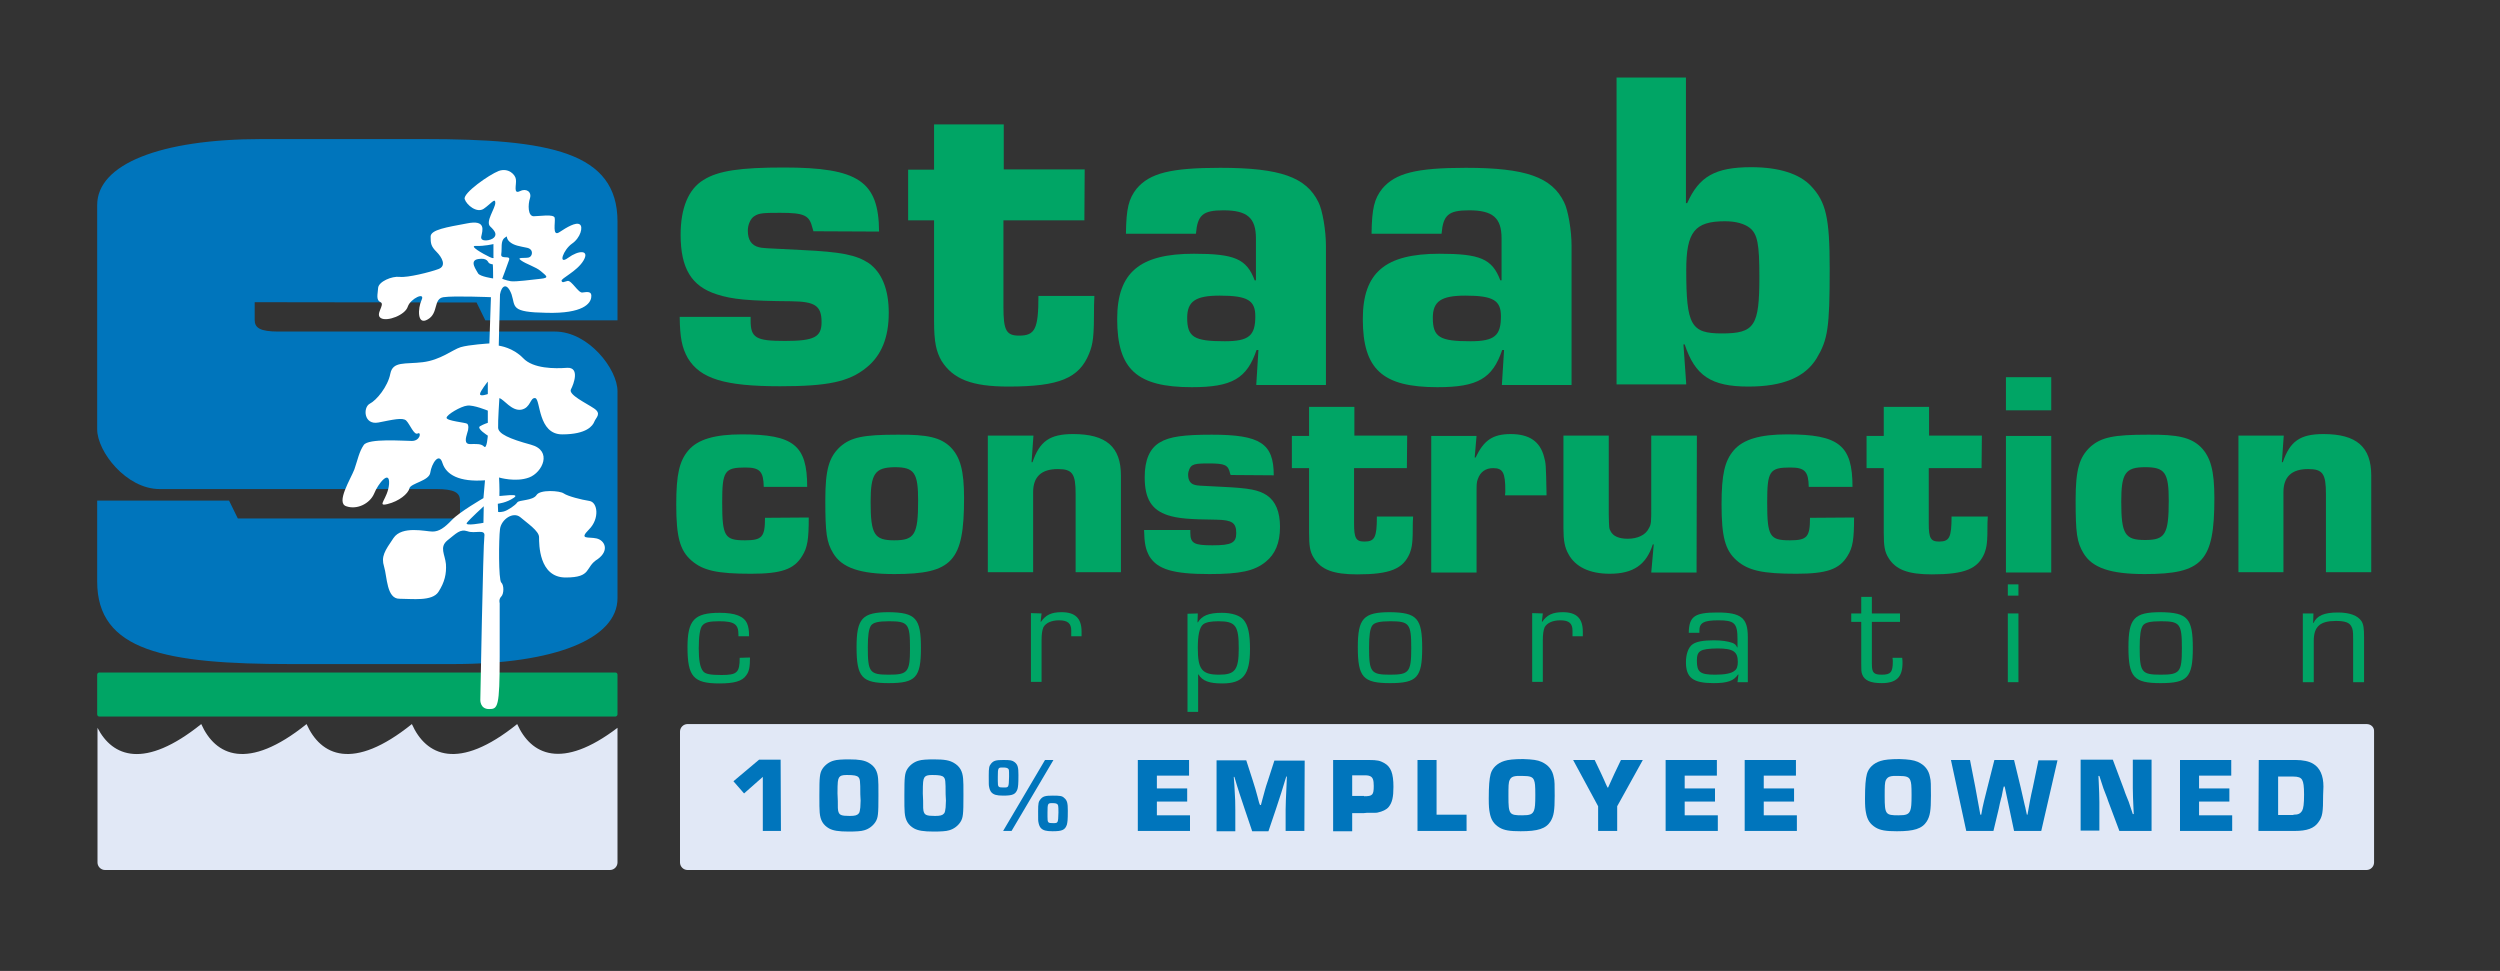<?xml version="1.0" encoding="utf-8"?>
<!-- Generator: Adobe Illustrator 25.0.0, SVG Export Plug-In . SVG Version: 6.00 Build 0)  -->
<svg version="1.1" id="Layer_1" xmlns="http://www.w3.org/2000/svg" xmlns:xlink="http://www.w3.org/1999/xlink" x="0px" y="0px"
	 width="800px" height="310.7px" viewBox="0 0 800 310.7" style="enable-background:new 0 0 800 310.7;" xml:space="preserve">
<rect x="0" y="0" width="800" height="310.7" fill="#333333" stroke="none"/>
<style type="text/css">
	.st0{fill:#00A565;}
	.st1{fill:#0075BC;}
	.st2{fill:#E1E8F6;}
	.st3{fill:#FFFFFF;}
</style>
<g>
	<g>
		<g>
			<path class="st0" d="M258.8,165.6c0,7-0.4,9.6-2.1,12.3c-2.6,4.3-6.7,5.7-16.4,5.7c-10.7,0-15.3-1-19-4.2
				c-3.8-3.3-4.9-7.7-4.9-18c0-9.6,1-13.9,3.9-17.3c3-3.5,8.4-5.1,17.1-5.1c16.6,0,20.9,3.5,20.9,16.8h-13.9
				c-0.1-4.9-1.2-6.2-5.9-6.2c-6.7,0-7.4,1.2-7.4,11.2c0,10.9,0.8,12.1,7.3,12.1c5.5,0,6.4-1.1,6.4-7.2L258.8,165.6L258.8,165.6z"/>
			<path class="st0" d="M304.2,143.1c3.1,3.2,4.3,7.5,4.3,16.3c0,20.2-3.7,24.3-22.3,24.3c-11,0-16.8-2-19.6-6.7
				c-2.1-3.5-2.5-6.4-2.5-17c0-9.8,1.2-13.7,4.7-17c3.5-3.1,7.5-3.9,18.4-3.9C296.9,139,301,140,304.2,143.1z M278.6,160.6
				c0,10.5,1.2,12.3,7.6,12.3c6.5,0,7.6-1.9,7.6-12.7c0-8.9-1.2-10.7-7.5-10.7C280,149.6,278.6,151.5,278.6,160.6z"/>
			<path class="st0" d="M330.7,139.4l-0.6,8.5h0.3c2.3-6.7,5.5-9,13-9c10.6,0,15.3,4.1,15.3,13.3v30.9h-14.5v-25c0-6.5-1-8-5.7-8
				c-5.3,0-7.9,2.5-7.9,7.4v25.6h-14.5v-43.7H330.7L330.7,139.4z"/>
			<path class="st0" d="M393.8,152l-0.2-0.6c-0.6-2.6-1.6-3.1-6.7-3.1c-3.4,0-4.4,0.1-5.3,0.6c-0.8,0.4-1.4,1.8-1.4,3
				c0,1.9,0.8,3,2.3,3.3c0.8,0.2,0.8,0.2,8.9,0.6c8.5,0.4,11.4,1,14,2.7c2.8,1.9,4.2,5.3,4.2,10.1c0,5.1-1.5,8.7-4.6,11.2
				c-3.6,2.9-8.1,3.9-18,3.9c-11.6,0-16.6-1.5-19.2-5.7c-1.2-2.2-1.6-4.1-1.7-8.4h14.8v0.8c0,3.5,1.2,4.1,7.1,4.1
				c6.1,0,7.6-0.8,7.6-3.9c0-3.3-1.3-4.2-6.3-4.3c-8.9-0.1-12.3-0.4-15.5-1.4c-5.3-1.7-7.5-5.3-7.5-12.2c0-5.5,1.6-9.2,4.8-11.1
				c3.1-1.9,7.7-2.5,16.7-2.5c15.5,0,19.8,2.8,19.8,13L393.8,152L393.8,152z"/>
			<path class="st0" d="M450.2,149.8h-16.9v17.7c0,4.7,0.6,5.8,3.3,5.8c3.3,0,4-1.3,4-8h11.6l-0.1,1.8c0,6.7-0.2,7.8-1,10
				c-2.1,4.9-6.2,6.7-16.8,6.7c-7.6,0-11.6-1.5-13.9-5.3c-1.2-1.9-1.5-3.7-1.5-8.2v-20.5h-5.5v-10.3h5.5v-9.3h14.5v9.2h16.9
				L450.2,149.8L450.2,149.8z"/>
			<path class="st0" d="M472.5,139.4l-0.6,7h0.3c2.6-5.5,5.5-7.5,11.2-7.5c5.9,0,9.4,2.3,10.7,7.3c0.6,2.2,0.6,2.4,0.8,12.3h-13.3
				c0.1-0.6,0.1-1.3,0.1-1.5c0-5.8-0.8-7.2-3.9-7.2c-2.4,0-4.1,1.2-4.9,3.5c-0.4,1.1-0.4,1.6-0.4,4.6v25.3h-14.5v-43.7H472.5
				L472.5,139.4z"/>
			<path class="st0" d="M542.9,183.2h-14.5l0.8-9h-0.3c-2.1,6.5-6.2,9.4-13.8,9.4c-6.4,0-11-2.2-13.2-6.3c-1.2-2.1-1.6-4.4-1.6-8.3
				v-29.6h14.5v25c0.1,4.7,0.1,4.7,0.6,5.6c0.8,1.6,2.7,2.4,5.5,2.4c3.1,0,5.7-1.2,6.7-3.3c0.8-1.3,0.8-2.1,0.8-6.8v-22.9H543
				L542.9,183.2L542.9,183.2z"/>
			<path class="st0" d="M593.3,165.6c0,7-0.4,9.6-2.1,12.3c-2.6,4.3-6.7,5.7-16.4,5.7c-10.7,0-15.3-1-19-4.2
				c-3.8-3.3-4.9-7.7-4.9-18c0-9.6,1-13.9,3.9-17.3c3-3.5,8.4-5.1,17.1-5.1c16.6,0,20.9,3.5,20.9,16.8h-14c-0.1-4.9-1.2-6.2-5.9-6.2
				c-6.7,0-7.4,1.2-7.4,11.2c0,10.9,0.8,12.1,7.3,12.1c5.5,0,6.4-1.1,6.4-7.2L593.3,165.6L593.3,165.6z"/>
			<path class="st0" d="M634.1,149.8h-16.9v17.7c0,4.7,0.6,5.8,3.3,5.8c3.3,0,4-1.3,4-8h11.6l-0.1,1.8c0,6.7-0.2,7.8-1,10
				c-2.1,4.9-6.2,6.7-16.8,6.7c-7.6,0-11.6-1.5-13.9-5.3c-1.2-1.9-1.5-3.7-1.5-8.2v-20.5h-5.5v-10.3h5.5v-9.3h14.5v9.2h16.9
				L634.1,149.8L634.1,149.8z"/>
			<path class="st0" d="M656.4,131.3h-14.5v-10.6h14.5V131.3z M656.4,183.2h-14.5v-43.7h14.5V183.2z"/>
			<path class="st0" d="M704.3,143.1c3.1,3.2,4.3,7.5,4.3,16.3c0,20.2-3.7,24.3-22.3,24.3c-11,0-16.8-2-19.6-6.7
				c-2.1-3.5-2.5-6.4-2.5-17c0-9.8,1.2-13.7,4.7-17c3.5-3.1,7.5-3.9,18.4-3.9C697,139,701.1,140,704.3,143.1z M694,160.2
				c0-8.9-1.2-10.7-7.5-10.7c-6.4,0-7.7,1.9-7.7,11c0,10.5,1.2,12.3,7.6,12.3S694,171.1,694,160.2"/>
			<path class="st0" d="M730.8,139.4l-0.6,8.5h0.3c2.3-6.7,5.5-9,13-9c10.6,0,15.3,4.1,15.3,13.3v30.9h-14.5v-25c0-6.5-1-8-5.7-8
				c-5.3,0-7.9,2.5-7.9,7.4v25.6h-14.4v-43.7H730.8L730.8,139.4z"/>
		</g>
		<g>
			<path class="st0" d="M260.3,74l-0.3-1c-1-4.1-2.5-4.9-10.4-4.9c-5.3,0-6.7,0.1-8.1,1c-1.3,0.7-2.2,2.8-2.2,4.7
				c0,3,1.2,4.7,3.5,5.3c1.2,0.3,1.2,0.3,13.6,0.9c13,0.6,17.6,1.6,21.6,4.2c4.2,3,6.4,8.4,6.4,15.9c0,8-2.4,13.7-7.1,17.5
				c-5.6,4.6-12.5,6-27.7,6c-17.7,0-25.5-2.4-29.5-9c-1.9-3.4-2.5-6.5-2.6-13.2h22.7v1.2c0,5.5,1.7,6.5,10.9,6.5
				c9.4,0,11.8-1.2,11.8-6c0-5.3-2.1-6.6-9.7-6.7c-13.6-0.1-18.9-0.6-23.8-2.2c-8.2-2.6-11.6-8.4-11.6-19.1c0-8.5,2.5-14.6,7.3-17.5
				c4.7-3,11.9-4,25.7-4c23.9,0,30.4,4.4,30.5,20.5L260.3,74L260.3,74z"/>
			<path class="st0" d="M347,70.5h-25.9v27.8c0,7.4,0.9,9.1,5,9.1c5.1,0,6.2-2.1,6.2-12.7h17.9l-0.1,2.8c0,10.5-0.3,12.4-1.6,15.7
				c-3.2,7.8-9.5,10.5-25.8,10.5c-11.8,0-17.7-2.4-21.4-8.2c-1.7-3-2.4-5.9-2.4-12.8V70.5h-8.3V54.3h8.3V39.8h22.3v14.4h25.9
				L347,70.5L347,70.5z"/>
			<path class="st0" d="M360.3,74.8c0.1-8.2,0.9-11.2,3.4-14.4c4.2-5,10.9-6.7,26.8-6.7c19.2,0,27.5,3,31.4,11
				c1.3,2.5,2.4,9.1,2.4,13.9v44.6H402l0.7-11.2h-0.6c-3.1,9.1-7.8,11.9-20.7,11.9c-17.6,0-23.9-5.7-23.9-21.8
				c0-14.9,7.2-20.9,24.5-20.9c13,0,16.9,1.6,19.5,8.5h0.4V76.3c0-6.6-2.8-9-10.4-9c-6.6,0-8.3,1.5-8.8,7.5L360.3,74.8L360.3,74.8z
				 M379.9,101.7c0,6.2,2.2,7.5,12,7.5c7.8,0,9.8-1.8,9.8-8c0-5.1-2.5-6.6-11.4-6.6C382.6,94.6,379.9,96.4,379.9,101.7z"/>
			<path class="st0" d="M438.9,74.8c0.1-8.2,0.9-11.2,3.4-14.4c4.2-5,10.9-6.7,26.8-6.7c19.2,0,27.5,3,31.4,11
				c1.3,2.5,2.4,9.1,2.4,13.9v44.6h-22.3l0.7-11.2h-0.6c-3.1,9.1-7.8,11.9-20.7,11.9c-17.6,0-23.9-5.7-23.9-21.8
				c0-14.9,7.2-20.9,24.5-20.9c13,0,16.9,1.6,19.5,8.5h0.4V76.3c0-6.6-2.8-9-10.4-9c-6.6,0-8.3,1.5-8.8,7.5L438.9,74.8L438.9,74.8z
				 M458.5,101.7c0,6.2,2.2,7.5,12,7.5c7.8,0,9.8-1.8,9.8-8c0-5.1-2.5-6.6-11.4-6.6C461.2,94.6,458.5,96.4,458.5,101.7z"/>
			<path class="st0" d="M517.2,24.8h22.3V65h0.4c3.8-8.5,8.9-11.5,20.5-11.5c8.9,0,15.4,2.1,19.1,6c4.8,5.1,6,10.1,6,26.5
				c0,19-0.6,22.7-4.2,28.7c-3.7,6-10.7,9-21.8,9c-12,0-17.1-3.5-20.4-13.5h-0.4l0.9,12.8h-22.3V24.8H517.2z M539.6,86.4
				c0,17.7,1.5,20.3,11.4,20.3c10.5,0,12-2.4,12-18.1c0-10.6-0.6-13.7-3.1-15.7c-1.7-1.3-4.4-2.1-7.9-2.1
				C542.3,70.8,539.6,74.2,539.6,86.4z"/>
		</g>
		<g>
			<path class="st0" d="M240,210.4c0,3.1-0.3,4.5-1.2,5.7c-1.3,1.9-3.9,2.6-8.6,2.6c-8.3,0-10.2-2.2-10.2-11.6c0-8.7,2.2-11,10.3-11
				c5,0,7.8,1.1,8.8,3.5c0.4,1,0.6,2,0.6,4h-3.4V203c0-3.3-1.4-4.2-6.2-4.2c-3,0-4.4,0.3-5.3,1.3c-0.8,0.8-1.2,3.5-1.2,7.4
				c0,3.7,0.4,6.1,1.4,7.3c0.7,0.9,2.3,1.2,5.9,1.2c5,0,5.8-0.8,5.8-5.5L240,210.4L240,210.4z"/>
			<path class="st0" d="M294.7,207.4c0,9.4-1.7,11.2-10.3,11.2c-8.6,0-10.3-1.9-10.3-11.5c0-9.2,1.8-11.2,10.3-11.2
				C293.1,196,294.7,197.9,294.7,207.4z M278.7,200.2c-0.7,1.1-1,3.1-1,7c0,7.9,0.6,8.7,6.7,8.7c6.1,0,6.8-0.8,6.8-8.5
				c0-7.8-0.6-8.6-6.7-8.6C281,198.8,279.4,199.2,278.7,200.2z"/>
			<path class="st0" d="M333.3,196.3l-0.3,2.6l0.1,0.1c1.5-2.2,3.3-3.1,6.6-3.1c4.4,0,6.4,2,6.4,6.2v1.5h-3.3v-1.8
				c0-2.3-1.1-3.3-3.9-3.3c-2.4,0-4.2,0.8-5,2.2c-0.4,0.9-0.6,2.2-0.6,4.3v13.2h-3.4v-22L333.3,196.3L333.3,196.3z"/>
			<path class="st0" d="M383.3,196.3l-0.1,2.8l0.1,0.1c1.3-2.2,3.5-3.1,7.7-3.1c3.1,0,5.7,0.8,6.9,2.2c1.5,1.7,2.1,4.6,2.1,9.4
				c0,8.2-2.2,11-8.9,11c-4.2,0-6.3-0.8-7.6-2.9h-0.1v12h-3.4v-31.4L383.3,196.3L383.3,196.3z M385,199.8c-1.2,1-1.7,3.5-1.7,7.6
				c0,6.8,1.3,8.5,6.8,8.5c5.1,0,6.3-1.5,6.3-8.4c0-7.3-1-8.7-6.5-8.7C387.5,198.8,385.9,199.1,385,199.8z"/>
			<path class="st0" d="M455.1,207.4c0,9.4-1.7,11.2-10.3,11.2c-8.6,0-10.3-1.9-10.3-11.5c0-9.2,1.8-11.2,10.3-11.2
				C453.5,196,455.1,197.9,455.1,207.4z M439.1,200.2c-0.7,1.1-1,3.1-1,7c0,7.9,0.6,8.7,6.7,8.7s6.8-0.8,6.8-8.5
				c0-7.8-0.6-8.6-6.7-8.6C441.5,198.8,439.8,199.2,439.1,200.2z"/>
			<path class="st0" d="M493.7,196.3l-0.3,2.6l0.1,0.1c1.5-2.2,3.3-3.1,6.6-3.1c4.4,0,6.4,2,6.4,6.2v1.5h-3.3v-1.8
				c0-2.3-1.1-3.3-3.9-3.3c-2.4,0-4.2,0.8-5,2.2c-0.4,0.9-0.6,2.2-0.6,4.3v13.2h-3.4v-22L493.7,196.3L493.7,196.3z"/>
			<path class="st0" d="M540.4,202.5c0.1-5.3,1.9-6.5,9.2-6.5c7.5,0,9.7,1.7,9.7,7.8v14.5H556l0.3-2.4l-0.1-0.1
				c-1.4,2.1-3.4,2.8-7.9,2.8c-6.5,0-8.8-1.7-8.8-6.7c0-2.6,0.8-4.8,2.1-5.7c1.2-0.9,3.5-1.3,6.8-1.3c2.5,0,4.5,0.3,5.9,0.8
				c0.8,0.3,1.2,0.6,1.6,1.5l0.1-0.1v-2.6c0-5.1-1-6-6.1-6c-4.7,0-6.1,0.8-6.1,3.3v0.7L540.4,202.5L540.4,202.5z M543,211.4
				c0,3.7,1,4.5,5.9,4.5c3,0,5.2-0.4,6.2-1.3c0.7-0.5,1-1.4,1-2.8c0-3.3-1.5-4.3-6.5-4.3C544.1,207.6,543,208.2,543,211.4z"/>
			<path class="st0" d="M608,199h-9v13.5c0,2.8,0.6,3.4,3.2,3.4c2.8,0,3.5-0.8,3.5-4.2c0-0.3,0-0.6-0.1-1.2h3.1
				c0.1,0.6,0.1,1.3,0.1,1.7c0,4.5-2,6.4-6.7,6.4c-3.6,0-5.5-0.9-6.2-2.8c-0.3-0.8-0.3-1.3-0.3-3.3V199h-3.2v-2.7h3.2v-5.3h3.4v5.3
				h9V199z"/>
			<path class="st0" d="M645.9,190.6h-3.4V187h3.4V190.6z M645.9,218.3h-3.4v-22h3.4V218.3z"/>
			<path class="st0" d="M701.7,207.4c0,9.4-1.7,11.2-10.3,11.2c-8.6,0-10.3-1.9-10.3-11.5c0-9.2,1.8-11.2,10.3-11.2
				C700.1,196,701.7,197.9,701.7,207.4z M685.7,200.2c-0.7,1.1-1,3.1-1,7c0,7.9,0.6,8.7,6.7,8.7c6.2,0,6.8-0.8,6.8-8.5
				c0-7.8-0.6-8.6-6.7-8.6C688,198.8,686.4,199.2,685.7,200.2z"/>
			<path class="st0" d="M740.3,196.3l-0.1,3l0.1,0.1c1.1-2.4,3.4-3.4,7.8-3.4c3.9,0,6.4,1,7.6,2.8c0.6,1,0.8,2.2,0.8,5.2v14.3H753
				v-14c0-2.4-0.1-3-0.6-3.9c-0.6-1.2-2.1-1.7-4.9-1.7c-5.1,0-7.1,1.8-7.1,6.4v13.2h-3.5v-22h3.5V196.3z"/>
		</g>
		<path class="st1" d="M152.5,96.8l2.8,5.7h42.3c0,0,0-9.3,0-31.6s-21.7-26.4-62-26.4c0,0-19.1,0-51.8,0s-52.7,8.1-52.7,21.1v62.5
			c0,0,0,1.7,0,6.5c0,0.8,0,1.7,0,2.8c0,7.1,9.3,19.1,20,19.1c0,0,82.6,0,88.5,0c5.9,0,7.6,1.2,7.6,3.7v5.7H76.1l-2.8-5.7H31.1
			c0,0,0,3.7,0,25.9s21.7,26.4,62,26.4c0,0,19.1,0,51.8,0s52.7-8.1,52.7-21.1v-56.9V128c0-0.8,0-1.7,0-2.8c0-7.1-9.3-19.1-20-19.1
			c0,0-82.6,0-88.5,0s-7.6-1.2-7.6-3.7v-5.7L152.5,96.8L152.5,96.8z"/>
		<path class="st0" d="M196.9,229.3H31.8c-0.4,0-0.7-0.3-0.7-0.7v-12.7c0-0.4,0.3-0.7,0.7-0.7h165.1c0.4,0,0.7,0.3,0.7,0.7v12.7
			C197.6,229,197.2,229.3,196.9,229.3z"/>
		<path class="st2" d="M165.5,231.7c-18.9,15.2-29.2,10.1-33.7,0c-18.9,15.2-29.2,10.1-33.7,0c-18.9,15.2-29.2,10.1-33.7,0
			c-18.2,14.6-28.4,10.5-33.2,1.2V276c0,1.3,1.1,2.4,2.4,2.4h161.6c1.3,0,2.4-1.1,2.4-2.4v-43.1
			C179.7,246.5,169.9,241.5,165.5,231.7z"/>
		<g>
			<path class="st2" d="M757.3,231.7H220c-1.3,0-2.4,1.1-2.4,2.4V276c0,1.3,1.1,2.4,2.4,2.4h537.3c1.3,0,2.4-1.1,2.4-2.4v-41.9
				C759.8,232.7,758.7,231.7,757.3,231.7z"/>
		</g>
		<g>
			<path class="st3" d="M190.9,172.3c-2.6-0.6-5.8,0.5-2.4-2.9s2.8-8.7,0.1-9.1c-2.6-0.4-6.9-1.5-8.2-2.4c-1.2-0.9-7.6-1.3-8.7,0.5
				c-1.2,1.9-5.7,1.5-6.2,2.4c-0.6,0.9-3.1,2.6-4.4,2.9s-1.7,0.1-1.7,0.1l-0.1-2.6c0,0,2.8-0.3,5.1-1.9c2.4-1.6-4-0.5-4.6-0.6
				c0.1-2.1-0.1-5.9-0.1-5.9s5.3,1.6,9.6,0s7.6-8.6,0.6-10.5c-7-1.9-10.4-3.5-10.5-5.4c-0.1-1.9,0.4-9.5,0.4-9.5
				c1.5,0.4,3.9,4.2,7,3.7c3.1-0.6,2.8-4,4.5-3.7c1.7,0.4,0.8,11.6,8.6,11.6c7.9,0,9.8-2.8,10.3-4.1c0.5-1.3,2.4-2.5-0.1-4.2
				c-2.5-1.7-8.3-4.4-7.4-6.1c0.9-1.7,2.9-7.1-1.2-6.9c-4,0.3-10.9,0.3-14.1-3.1c-3.3-3.4-7.4-3.9-7.8-4c0.1-5.4,0.4-16.4,0.4-16.4
				c0.5-2.8,2.2-4,3.7,0c1.3,4-0.5,5.7,11.2,5.9c11.7,0.3,14.1-3,14.3-5c0.3-2-1.3-1.7-2.8-1.5c-1.3,0.3-3.5-4-4.8-3.7
				c-1.2,0.3-1.6,0.7-1.9,0c-0.3-0.8,4.9-3,7-6.5c2.1-3.5-1.5-3.4-4.9-0.9c-3.4,2.5-1.5-2.6,1.2-4.5c2.8-1.9,3.7-5.5,2.5-6.2
				c-1.2-0.8-4.1,0.9-6.5,2.5c-2.4,1.6-1.2-3.3-1.5-4.6s-4.9-0.5-6.7-0.5c-1.9,0-1.9-3.7-1.2-5.8c0.6-2-1.2-3.3-3.3-2.2
				c-2.1,1-1-2.1-1.2-3.7c-0.1-1.6-2.4-3.9-5.5-2.8c-3.1,1.2-11.5,7.1-10.9,9c0.6,1.9,3.9,4.6,6.1,3.1c2.2-1.5,3.7-3.7,3.7-1.9
				s-3.3,6.1-1.6,7.6c1.6,1.5,2.1,2.5,1.2,3.5c-0.9,1-4.5,1.6-4.1-0.3c0.4-1.9,1.7-5.5-4.6-4.2c-6.4,1.2-11.6,2-11.6,4.2
				c0,2.2,0.1,3.1,1.9,4.9c1.7,1.7,3.3,4.5,0.6,5.5s-9.9,2.8-12.4,2.5c-2.5-0.3-6.7,1.5-6.9,3.5c-0.1,2-0.8,3.9,0.8,4.6
				c1.5,0.8-1.9,3.9,0.1,5.1c2,1.2,7.8-1,8.6-3.7c0.9-2.6,5.7-4.8,4.4-2.1c-1.2,2.6-1.5,8.3,2,6.2c3.5-2,1.7-6.6,5-7.1
				c3.3-0.5,15.2,0,15.2,0l-0.5,14.8c0,0-6.6,0.4-9.2,1.2c-2.6,0.8-6.4,4.1-12.1,4.8s-9.6-0.4-10.4,3.7c-0.8,4.1-4.4,8.5-6.6,9.6
				c-2.2,1.2-1.9,6.9,2.8,6c4.6-0.9,7.8-1.7,8.9-0.6c1.2,1.2,2.5,4.8,3.7,4.1c1.2-0.6,0.8,2.4-1.9,2.4s-13.9-0.9-15.4,1.3
				c-1.5,2.2-1.9,4.6-3,7.8c-1.2,3.1-6,10.7-2.6,11.8c3.4,1.2,7.5-0.8,8.9-4c1.3-3.3,5.1-7.9,4.8-3.1c-0.4,4.8-4.2,7.3-0.5,6.4
				s6.6-3.3,7-5s6.4-2.4,6.7-5.1c0.4-2.8,2.8-6.7,3.9-3c1.2,3.7,5.3,6.1,13.6,5.5c-0.5,5.7-0.5,5.7-0.5,5.7s-7.8,4.5-10.1,7
				c-2.4,2.5-4.1,3.7-6.2,3.7s-9.8-2-12.5,2.1c-2.8,4.1-4,5.9-3,9.1c1,3.3,0.8,10.3,4.9,10.3c4.1,0,10.5,0.9,12.5-2.2
				c2-3.1,2.6-5.8,2.4-8.9c-0.3-3.1-2.2-5.4,0.5-7.6c2.8-2.2,4-3.7,6.4-2.9c2.4,0.9,5.8-0.9,5.4,1.6c-0.4,2.5-1.3,52.4-1.3,52.4
				s-0.1,2.9,2.8,2.9c2.8,0,3.4-0.5,3.4-16.9s0-17,0-17s-0.4-1.2,0.5-2.1c0.9-0.9,0.9-3.7,0-4.5c-0.9-0.8-0.8-14-0.4-17.1
				c0.4-3.1,4.2-5.7,6.5-3.8c2.2,1.9,6,4.4,6,6.4c0,2.1-0.1,12.9,8.5,12.9c8.6,0,6-3.3,10.3-5.9
				C195.1,176.1,193.5,172.9,190.9,172.3z M161.5,76.1c1.3-1,0.1-0.1,1.5,1.2c1.4,1.3,3.4,1.5,5.7,2c2.2,0.5,1.7,2.8,0.5,3.1
				c-1.2,0.3-4.1-0.2-2.5,0.9c1.6,1.2,4.8,2.1,6.4,3.5c1.6,1.4,2.9,2.1,0,2.4c-2.9,0.3-7.9,1-9.6,0.8c-1.7-0.3-2.8-0.8-2.8-0.8
				s1.6-4.2,2.2-6c0.6-1.7-2.8,0-2.5-1.9C160.7,79.5,160.1,77.1,161.5,76.1z M154.7,167.3c0,0-6.2,1.2-5.3,0
				c0.9-1.2,5.4-5.3,5.4-5.3L154.7,167.3z M156.1,135.3c0,0-1.3,0.4-2.5,1.1c-1.2,0.7,2.5,3,2.5,3s-0.3,4.5-1.2,3.5
				c-1-1-2.5-0.8-4.5-0.8s-1.3-2.1-0.9-3.5c0.5-1.3,0.5-2.6,0-3c-0.5-0.4-6.6-0.9-6.6-1.9s4.6-3.7,6.6-3.9c2-0.3,6.6,1.6,6.6,1.6
				V135.3L156.1,135.3z M156.1,126.1c0,0-2.5,0.9-2.5,0c0-0.9,2.5-4,2.5-4V126.1z M157.8,89.1c0,0-4.2-0.6-4.8-1.6
				c-0.5-1-3-4.1,0-4.6c3-0.5,3.1,1,3.5,1.3c0.4,0.3,1.2,0.4,1.2,0.4C157.8,85.6,157.8,89.1,157.8,89.1z M156.6,82.2
				c-1.9-0.9-6.9-3.7-4.2-3.5c2.6,0.1,5.5-0.6,5.5-0.6v4.1C157.8,82.2,158.5,83.1,156.6,82.2z"/>
		</g>
		<g>
			<path class="st1" d="M249.9,265.9h-5.8v-17.3l-6,5.3l-3.4-3.9l8.2-6.9h6.9L249.9,265.9L249.9,265.9z"/>
			<path class="st1" d="M278,244.1c1.9,1.1,2.8,2.6,3,5.1c0.1,1,0.1,2.4,0.1,5.4c0,6-0.1,7.1-1,8.5c-0.8,1.2-2.1,2.2-3.6,2.6
				c-0.9,0.3-2.8,0.4-4.9,0.4c-3.3,0-5-0.3-6.3-1c-1.9-1.1-2.8-2.6-3-5.1c-0.1-1-0.1-2.5-0.1-5.5c0-5.9,0.1-7.1,1-8.5
				c0.8-1.2,2.1-2.2,3.6-2.6c0.9-0.3,2.8-0.4,4.8-0.4C275,243,276.6,243.3,278,244.1z M275.3,254.2c0-4.5-0.1-4.9-0.6-5.5
				c-0.5-0.5-1.3-0.7-3.7-0.7c-1.5,0-2.1,0.2-2.5,0.8c-0.4,0.7-0.5,1.4-0.5,5.1c0,0.4,0,0.4,0.1,2.4c0,2.5,0,2.5,0.1,3.1
				c0.3,1.4,0.9,1.7,3.7,1.7c1.7,0,2.4-0.2,2.9-0.8c0.3-0.3,0.4-1.1,0.5-1.9c0-0.3,0-0.3,0.1-2.2L275.3,254.2z"/>
			<path class="st1" d="M305.2,244.1c1.9,1.1,2.8,2.6,3,5.1c0.1,1,0.1,2.4,0.1,5.4c0,6-0.1,7.1-1,8.5c-0.8,1.2-2.1,2.2-3.6,2.6
				c-0.9,0.3-2.8,0.4-4.9,0.4c-3.3,0-5-0.3-6.3-1c-1.9-1.1-2.8-2.6-3-5.1c-0.1-1-0.1-2.5-0.1-5.5c0-5.9,0.1-7.1,1-8.5
				c0.8-1.2,2.1-2.2,3.6-2.6c0.9-0.3,2.8-0.4,4.8-0.4C302.3,243,303.8,243.3,305.2,244.1z M302.6,254.2c0-4.5-0.1-4.9-0.6-5.5
				c-0.5-0.5-1.3-0.7-3.7-0.7c-1.5,0-2.1,0.2-2.5,0.8c-0.4,0.7-0.5,1.4-0.5,5.1c0,0.4,0,0.4,0.1,2.4c0,2.5,0,2.5,0.1,3.1
				c0.3,1.4,0.9,1.7,3.7,1.7c1.7,0,2.4-0.2,2.9-0.8c0.3-0.3,0.4-1.1,0.5-1.9c0-0.3,0-0.3,0.1-2.2L302.6,254.2z"/>
			<path class="st1" d="M324.7,243.9c1,0.8,1.2,1.7,1.2,4.1c0,3.1-0.1,3.6-0.3,4.5c-0.6,1.7-1.5,2.1-4.6,2.1c-2.1,0-3-0.3-3.7-1
				c-0.4-0.4-0.7-1.2-0.8-1.9c-0.1-0.5-0.1-0.6-0.1-3.5c0-2.5,0.1-3.1,0.8-3.9c0.8-0.9,1.5-1.1,3.9-1.1
				C323.4,243.2,323.9,243.3,324.7,243.9z M319.3,249.9c0,2,0.1,2.1,1.9,2.1c1.6,0,1.6,0,1.7-3.4c0-2.4,0-2.4-0.4-2.7
				c-0.3-0.2-0.6-0.3-1.7-0.3c-1.4,0-1.5,0.1-1.5,3L319.3,249.9L319.3,249.9z M323.7,265.9H321l13.4-22.7h2.7L323.7,265.9z
				 M340.5,255.3c1,0.8,1.2,1.7,1.2,4.1c0,3.1-0.1,3.6-0.3,4.5c-0.6,1.7-1.5,2.1-4.6,2.1c-2.1,0-3-0.3-3.7-1
				c-0.4-0.4-0.7-1.2-0.8-1.9c-0.1-0.5-0.1-0.6-0.1-3.5c0-2.5,0.1-3.1,0.8-3.9c0.8-0.9,1.5-1.1,3.9-1.1
				C339.2,254.6,339.9,254.7,340.5,255.3z M335.2,261.3c0,2,0.1,2.1,1.8,2.1c1.6,0,1.6,0,1.7-3.4c0-2.4-0.1-2.4-0.4-2.7
				c-0.3-0.2-0.6-0.3-1.6-0.3c-1.4,0-1.5,0.1-1.5,3L335.2,261.3L335.2,261.3z"/>
			<path class="st1" d="M370.2,252.3h9.7v4.2h-9.7v4.4h10.6v5h-16.7v-22.7h16.4v5h-10.3V252.3z"/>
			<path class="st1" d="M417.4,265.9h-6v-6.8c0-2.2,0.1-3.1,0.3-8l0.1-2.6h-0.2l-0.8,2.6l-0.8,2.6l-1.7,5.2l-2.4,7.1h-5.2l-2.4-7.1
				l-1.7-5.1c-0.4-1.3-1-3.1-1.6-5.2h-0.2l0.2,2.6c0.3,4.8,0.3,6,0.3,8v6.8h-6v-22.7h9.5l2.1,6.5c0.7,2.2,1,3.2,1.5,5.1
				c0.3,0.9,0.4,1.9,0.8,2.7h0.3l0.5-1.9c0.8-2.8,0.8-3.2,1.7-5.8l2.1-6.5h9.7L417.4,265.9L417.4,265.9z"/>
			<path class="st1" d="M426.6,243.2h8.9h1.4h1.2c2.6,0,3.5,0.2,4.9,1c2.1,1.2,2.9,3.3,2.9,7.6c0,3.3-0.4,5-1.5,6.4
				c-0.7,0.9-2.1,1.5-3.5,1.8c-0.4,0.1-0.4,0.1-3.5,0.1l-1,0.1h-3.7v5.8h-6.1L426.6,243.2L426.6,243.2z M436.5,254.8
				c2.7,0,3.1-0.4,3.1-3.3c0-1.9-0.3-2.7-1.1-3.1c-0.5-0.2-0.7-0.3-1.9-0.3h-3.9v6.6H436.5z"/>
			<path class="st1" d="M459.7,260.7h9.6v5.2h-15.7v-22.7h6.1V260.7z"/>
			<path class="st1" d="M493.3,243.8c2.2,1,3.5,2.6,3.9,4.9c0.3,1,0.3,2.7,0.3,5.9c0,4.9-0.3,6.5-1.3,8.2c-1.5,2.4-4.1,3.2-9.6,3.2
				c-3.5,0-5.3-0.3-6.8-1.2c-1.8-1.1-2.7-2.5-3.1-4.8c-0.2-1-0.3-2.1-0.3-4.4c0-4.1,0.2-6.4,0.6-7.9c0.5-1.9,2.1-3.5,4.4-4.2
				c1.2-0.4,3.1-0.6,6-0.6C490.4,243,492,243.2,493.3,243.8z M483.1,249.6c-0.4,0.8-0.4,1.9-0.4,5.3c0,5.7,0.3,6,4.4,6
				c2.5,0,3.3-0.3,3.8-1.6c0.3-0.9,0.4-1.9,0.4-4.9c0-3.1-0.1-3.9-0.4-4.7c-0.4-1.1-1.3-1.4-3.7-1.4
				C484.5,248.2,483.6,248.5,483.1,249.6z"/>
			<path class="st1" d="M517.5,258v7.9h-6.1V258l-8-14.8h6.9l2.1,4.4l1,2.2c0.3,0.7,0.6,1.4,1,2.2h0.2c0.3-0.7,0.7-1.5,1-2.2l1-2.2
				l2.1-4.4h7L517.5,258z"/>
			<path class="st1" d="M539.1,252.3h9.7v4.2h-9.7v4.4h10.6v5H533v-22.7h16.4v5h-10.3V252.3z"/>
			<path class="st1" d="M564.4,252.3h9.7v4.2h-9.7v4.4H575v5h-16.7v-22.7h16.4v5h-10.3V252.3z"/>
			<path class="st1" d="M613.7,243.8c2.2,1,3.5,2.6,3.9,4.9c0.3,1,0.3,2.7,0.3,5.9c0,4.9-0.3,6.5-1.3,8.2c-1.5,2.4-4.1,3.2-9.6,3.2
				c-3.5,0-5.3-0.3-6.8-1.2c-1.8-1.1-2.7-2.5-3.1-4.8c-0.2-1-0.3-2.1-0.3-4.4c0-4.1,0.2-6.4,0.6-7.9c0.5-1.9,2.1-3.5,4.4-4.2
				c1.2-0.4,3.1-0.6,6-0.6C610.8,243,612.3,243.2,613.7,243.8z M603.5,249.6c-0.4,0.8-0.4,1.9-0.4,5.3c0,5.7,0.3,6,4.4,6
				c2.5,0,3.3-0.3,3.8-1.6c0.3-0.9,0.4-1.9,0.4-4.9c0-3.1-0.1-3.9-0.4-4.7c-0.4-1.1-1.3-1.4-3.7-1.4
				C604.9,248.2,604.1,248.5,603.5,249.6z"/>
			<path class="st1" d="M653.2,265.9h-8.7l-1.5-7.1c-0.5-2.4-1-4.8-1.5-7.1h-0.3c-0.1,0.3-0.3,1.2-0.4,1.8c-0.2,1-0.3,1.7-0.4,1.8
				c-0.3,1.2-0.6,2.4-0.8,3.5l-1.7,7.1h-8.7l-4.9-22.7h6.1l1.7,8.7l0.8,4.4c0.3,1.4,0.5,2.9,0.8,4.4h0.3l0.4-2.2l0.5-2.2l1.1-4.4
				l2.2-8.7h6.3l2.1,8.7c0.7,3,1.1,4.8,1.3,5.7c0.3,1,0.4,2,0.7,3.1h0.2c0.5-2.9,1-5.8,1.7-8.7l1.8-8.7h6.1L653.2,265.9z"/>
			<path class="st1" d="M688.5,265.9h-10.3l-3.6-9.6c-0.4-1.3-1-2.6-1.5-4l-1.3-4h-0.3l0.1,2.1c0.1,3.1,0.2,3.6,0.2,6.3v9.1h-6
				v-22.7h10.3l3.6,9.6c0.4,1.3,1,2.6,1.5,3.9c0.4,1.3,0.9,2.6,1.3,3.9h0.3l-0.1-2.1c-0.1-3-0.2-3.5-0.2-6.2v-9.1h6L688.5,265.9
				L688.5,265.9z"/>
			<path class="st1" d="M703.7,252.3h9.7v4.2h-9.7v4.4h10.6v5h-16.7v-22.7h16.4v5h-10.3V252.3z"/>
			<path class="st1" d="M722.8,243.2h11.9c2.2,0,4.2,0.4,5.5,1.2c2.2,1.3,3.3,3.8,3.3,7.3l-0.1,2.7c0,5.6-0.2,6.9-1.5,8.7
				c-1.4,2-3.7,2.8-7.6,2.8h-11.6L722.8,243.2L722.8,243.2z M733.9,260.7c1.5,0,2.2-0.3,2.8-1.3c0.4-0.8,0.6-2.1,0.6-5.1
				c0-2.7-0.2-4-0.6-4.7c-0.4-0.8-1.3-1.1-2.8-1.1h-4.9v12.3H733.9z"/>
		</g>
	</g>
</g>
</svg>
